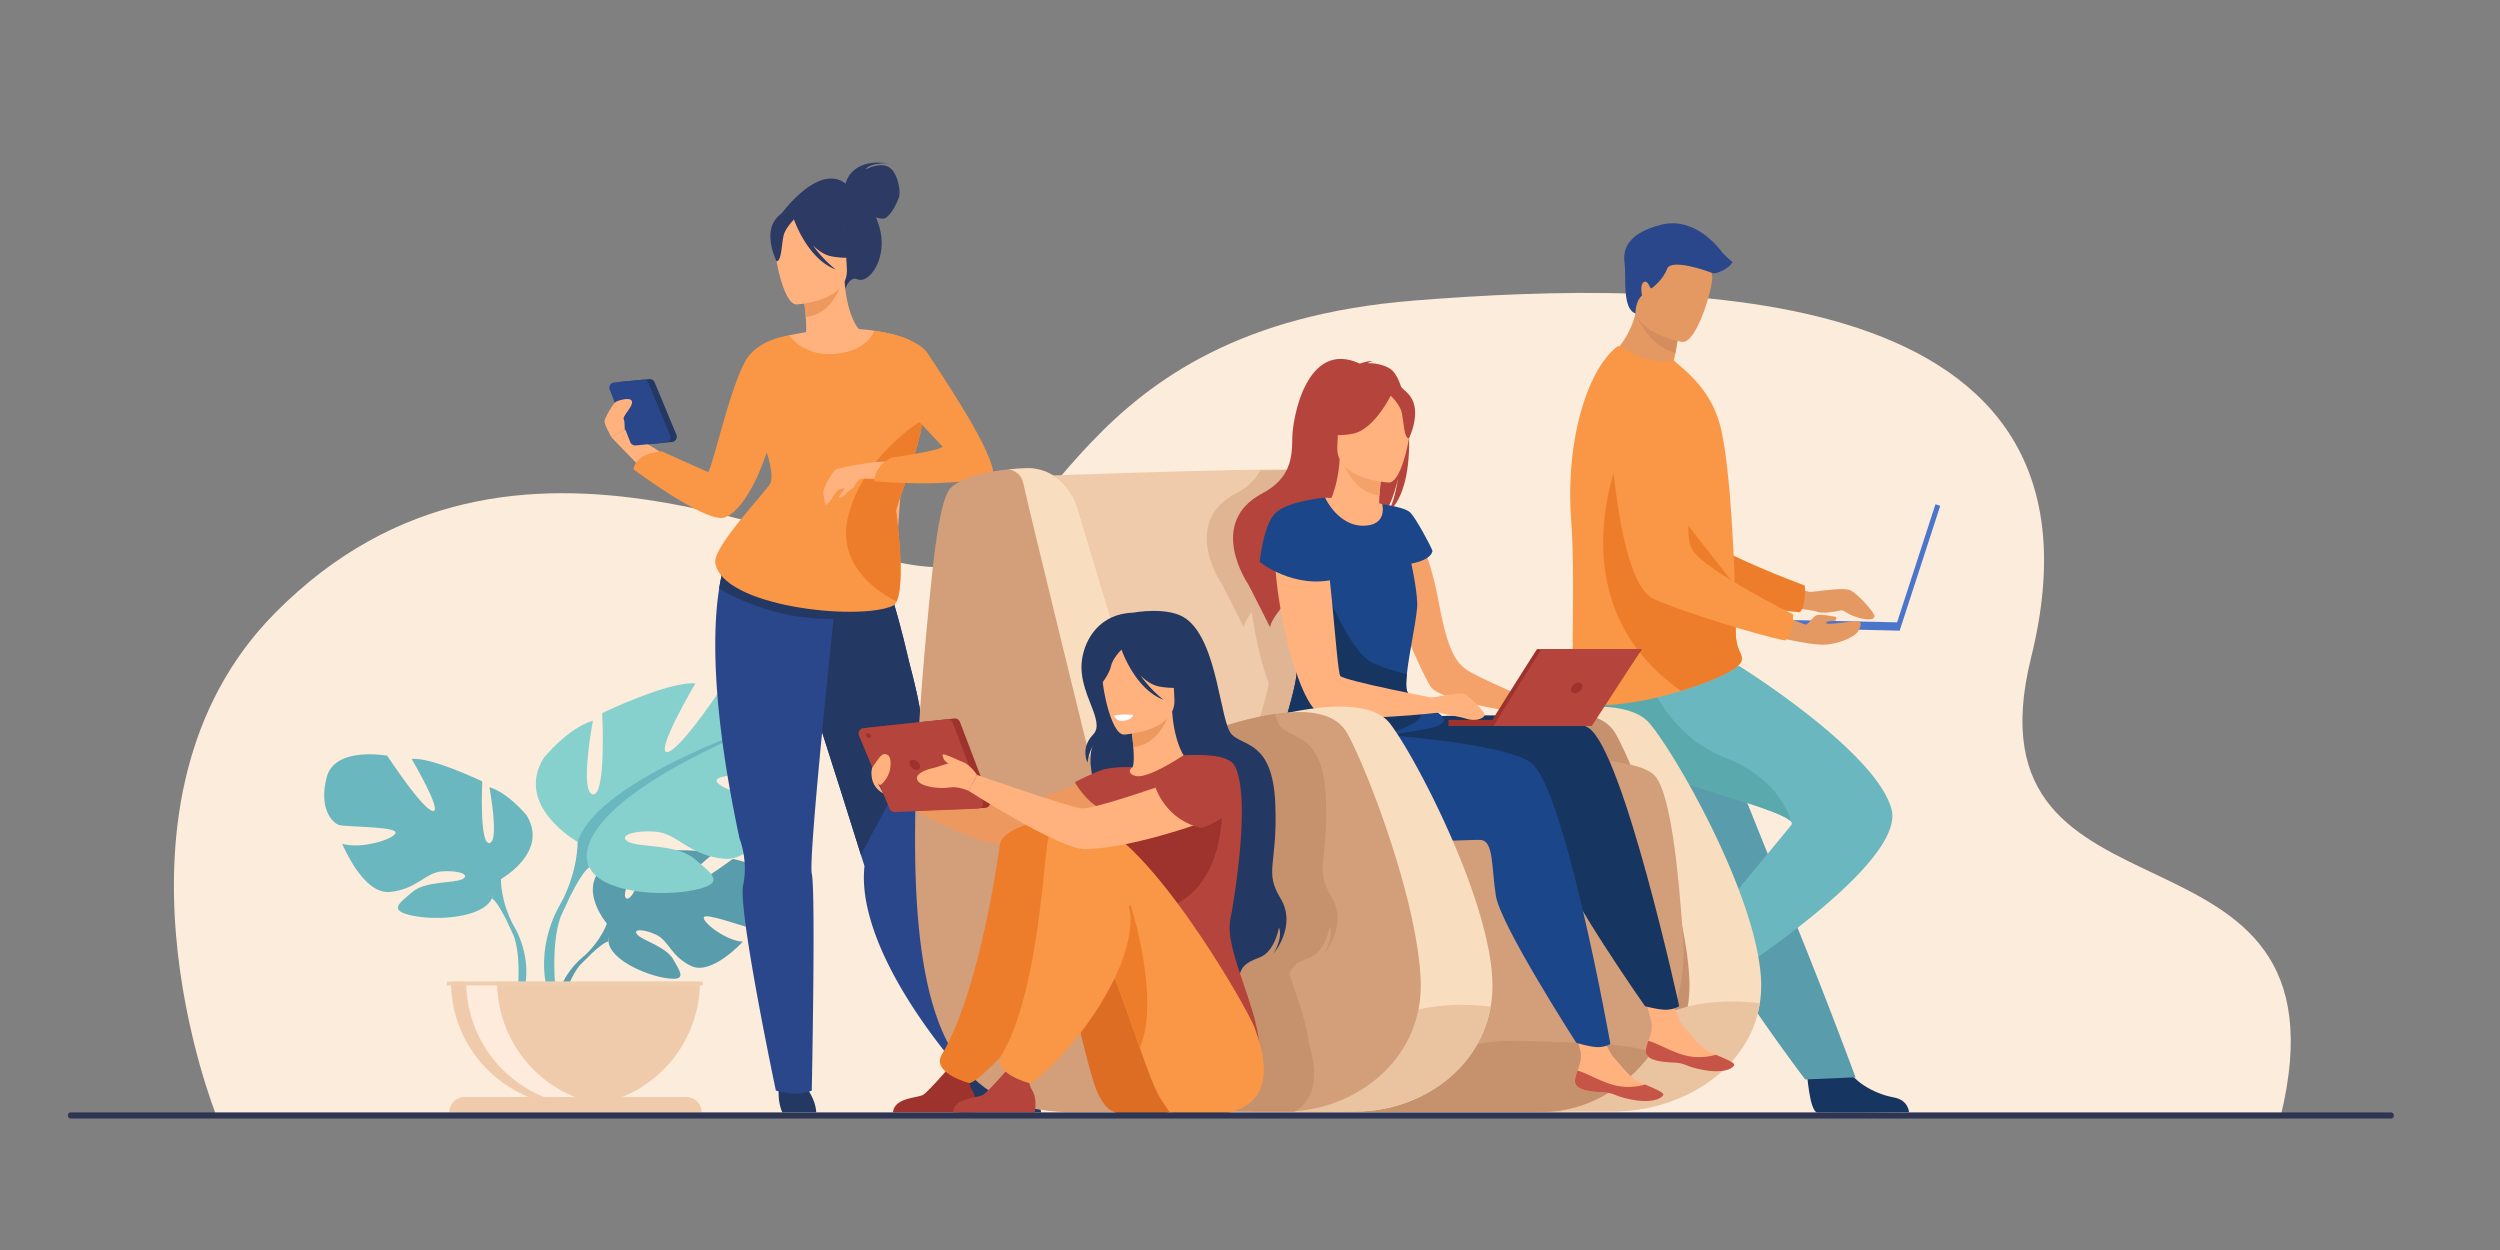 <svg id="_Layer_" data-name="&lt;Layer&gt;" xmlns="http://www.w3.org/2000/svg" viewBox="0 0 3000 1500"><rect x="0" y="0" width="3000" height="1500" fill="#808080" stroke="none"/><defs><style>.cls-1{fill:#fcecdb;}.cls-2{fill:#599dad;}.cls-3{fill:#6bb7bf;}.cls-4{fill:#86d1cd;}.cls-5{fill:#efcbab;}.cls-6{fill:#ffebdc;}.cls-7{fill:#efcdaf;}.cls-8{fill:#163560;}.cls-9{fill:#e49963;}.cls-10{fill:#ed7d2b;}.cls-11{fill:#5aa9ad;}.cls-12{fill:#f99746;}.cls-13{fill:#d68d5d;}.cls-14{fill:#4a75cb;}.cls-15{fill:#2b478b;}.cls-16{fill:#233862;}.cls-17{fill:#ffb27d;}.cls-18{fill:#2c3a64;}.cls-19{fill:#ed985f;}.cls-20{fill:#f9ddbf;}.cls-21{fill:#c6916d;}.cls-22{fill:#eac3a0;}.cls-23{fill:#e0b594;}.cls-24{fill:#d39e7a;}.cls-25{fill:#f4a269;}.cls-26{fill:#c65447;}.cls-27{fill:#1c468a;}.cls-28{fill:#b5453c;}.cls-29{fill:#9e332e;}.cls-30{fill:#dd6d22;}.cls-31{fill:#fff;}.cls-32{fill:#2e3552;}</style></defs><path class="cls-1" d="M259.67,1338.78s-152.84-377.9,70.75-603.55c288.4-291,661.08-47.76,800.92-54.86S1279.05,394,1696.88,360.67c323.06-25.79,853.62-27.82,740.43,428.43-86,346.88,392.75,167.2,299.52,550.41Z"/><path class="cls-2" d="M728.24,1108.25s-36.36-42.43-2.24-69.37c0,0,24.92-15.09,45.25-13.87,0,0-28.8,48.29-19.48,53.09S780,1022,780,1022s56.72-5.5,75,3.27c0,0-48.49,39.68-38.28,42s62.59-36.58,62.59-36.58,52.79,9,50,41.19-21,42.14-29,41.29-54.76-18.71-55.77-12.16,27.13,28,46.84,29c0,0-37.22,41-61.95,29.2s-26.85-30.62-42.27-37.67-28.58-7-22.21.16,34.27,14.16,43.09,29.76,16.72,26.12-8.87,22.27-67.19-22.58-69-44Z"/><path class="cls-2" d="M903.28,1072.77s-143.37-5.53-175,35.48c0,0-7,21-28.55,40.06l-3.36,9.16s24.85-26.2,33.74-27.78C730.07,1129.69,716.17,1078.89,903.28,1072.77Z"/><path class="cls-2" d="M699.69,1148.31s-30.77,22.77-32.91,63.43l5.59.5s9.82-42,27.59-58.49S699.69,1148.31,699.69,1148.31Z"/><path class="cls-3" d="M601.1,1054.89S659,1022.5,632,978.54c0,0-21.59-27-44.73-33.94,0,0,12.34,65.56,0,67.1s-8.49-74-8.49-74-60.93-29.31-84.84-27c0,0,37.8,64,25.46,62.48s-54.76-66.33-54.76-66.33-62.48-11.57-72.5,25.45,6.17,55.53,15.42,57.85,68.64,1.54,67.1,9.25-41.65,20-64,13.11c0,0,24.68,60.93,57.07,57.85s42.42-23.14,62.47-24.68,34.71,3.85,24.69,9.25-44,1.77-60.16,15.54-29.31,22.26.77,28.43,84.07,2.31,94.86-20.83Z"/><path class="cls-3" d="M420.62,943.83s162,52.45,180.48,111.06c0,0-.77,26.23,15.43,56.31v11.57s-17-39.34-26.23-44.74C590.3,1078,626.55,1027.13,420.62,943.83Z"/><path class="cls-3" d="M616.53,1111.2s25,37.93,10.74,84.1l-6.43-1.73s6.24-50.85-6.83-76.43S616.53,1111.2,616.53,1111.2Z"/><path class="cls-4" d="M693.13,1010.22s-76.25-42.7-40.67-100.65c0,0,28.47-35.59,59-44.74,0,0-16.27,86.42,0,88.45s11.18-97.6,11.18-97.6,80.32-38.63,111.84-35.58c0,0-49.82,84.38-33.55,82.35S873.08,815,873.08,815s82.36-15.25,95.57,33.55-8.13,73.21-20.33,76.26-90.49,2-88.45,12.2,54.9,26.43,84.38,17.28c0,0-32.53,80.32-75.23,76.25s-55.92-30.5-82.36-32.53-45.75,5.08-32.53,12.2,58,2.33,79.3,20.48,38.64,29.34-1,37.47-110.82,3-125.06-27.45Z"/><path class="cls-3" d="M931,863.81S717.53,933,693.13,1010.22c0,0,1,34.57-20.33,74.22v15.25s22.36-51.86,34.56-59C707.36,1040.72,659.58,973.62,931,863.81Z"/><path class="cls-3" d="M672.8,1084.44s-32.93,50-14.16,110.86l8.47-2.28s-8.22-67,9-100.75S672.8,1084.44,672.8,1084.44Z"/><path class="cls-5" d="M690.56,1327.28a149.37,149.37,0,0,0,149.37-149.36H541.2A149.36,149.36,0,0,0,690.56,1327.28Z"/><path class="cls-6" d="M727.31,1326.14A149.41,149.41,0,0,1,559.4,1177.92h37.11A149.39,149.39,0,0,0,727.31,1326.14Z"/><path class="cls-5" d="M842,1334.88H539.13a18.43,18.43,0,0,1,18.43-18.42h266A18.43,18.43,0,0,1,842,1334.88Z"/><rect class="cls-7" x="536.28" y="1177.92" width="307.04" height="4.58"/><path class="cls-8" d="M2168.11,1284.32s3.1,49.93,12.76,50.65c1.28.09,49,.09,49,.09l60.9-.35s-.4-14.67-18.2-17.78-47.6-15.61-58.38-39.14C2202.83,1253,2168.11,1284.32,2168.11,1284.32Z"/><path class="cls-9" d="M2135.61,693.87s28.75,16.35,36.8,16.35,39.64-6.11,48.45-1.61,24.74,22.6,27.74,28.52c5.37,10.63-21.66,5.94-34.43-3.12a8,8,0,0,0-6.38-1.32c-6.62,1.44-20.37,3.94-27,1.48-8.93-3.3-55.95-7-55.95-7Z"/><path class="cls-10" d="M1916.87,471.21S1946.68,683,1996,702c24.35,9.36,132,30.58,163.8,32.72,0,0,7.8-6.33,5.9-32.08,0,0-112.75-41.4-128.77-63.91-23.84-33.5,14.8-136.87-15.11-168.34S1941.55,425.41,1916.87,471.21Z"/><path class="cls-2" d="M1926.92,917.49A370.54,370.54,0,0,0,1956,959.14c32,40.44,66.9,73.78,73,105.3a141.06,141.06,0,0,0,5.63,20.17c2.54,7.22,5.67,14.81,9.29,22.66,13.59,29.53,33.92,62.61,54.22,92.69,35.08,52,68.07,95.37,68.07,95.37l60.51-2.58c-2.43-6.07-28.81-77.85-64.12-165.57-14.33-35.62-29.57-73.5-44.28-110q-2.94-7.32-5.86-14.56c-4.49-11.18-8.92-22.18-13.24-32.9l-59.55-148s-132.48-50.18-146.24-17.66C1882.1,830.89,1891.34,857.16,1926.92,917.49Z"/><path class="cls-8" d="M2028,1141.69s-42.08,27-38,35.83c.55,1.17,23.8,42.82,23.8,42.82l30,53s12.62-7.5,6.65-24.56-9.57-49.17,5.71-70C2072.25,1156.76,2028,1141.69,2028,1141.69Z"/><path class="cls-3" d="M2048.6,1189.22s-26.3-23.19-30.93-40.21c0,0,108.37-129.85,131.88-159,1.07-1.34.8-2.8-.62-4.41-17.75-20-214.94-60.69-240.71-100.79a124.29,124.29,0,0,1-16.65-38.39c-5.84-24.47-1.22-41.36-1.22-41.36l196.93-5.7s164,102.09,182.53,171.7S2048.6,1189.22,2048.6,1189.22Z"/><path class="cls-11" d="M2148.93,985.65c-17.75-20-214.94-60.69-240.71-100.79a124.29,124.29,0,0,1-16.65-38.39V821.55l83.7-13.17s23.73,73,94,100.43C2135.14,934.46,2147.61,980,2148.93,985.65Z"/><path class="cls-9" d="M2033.39,457.86c-39.84,10.3-105.88-26.61-105.88-26.61s25.64-17.24,35.15-55.1q.72-2.85,1.3-5.87l20.46-4.33,30.43,27.26s-.7,11.32-4.5,30.77q-1,5.1-2.29,10.92A93.92,93.92,0,0,1,2033.39,457.86Z"/><path class="cls-12" d="M1885.33,623c5.7,76.74-1.8,193.47,4.67,213.69,5.59,17.44,69.24,7.07,94.65,1.25,9.4-2.16,20.8-5.24,32.56-8.88,32.82-10.16,68.58-24.67,72.41-35.44a9,9,0,0,0,.36-1.24,9.94,9.94,0,0,0-.07-4.51c-1.28-5.49-6.21-11.44-6.79-25-.65-15.18-.55-33.05-1.12-52.27,0-2.17-.06-4.53-.3-6.68v-.79l0-1.23c-.55-21.44-1.67-44-3-66.32-.82-14-1.78-27.94-2.88-41.26-2.86-34.38-6.72-64.95-11.82-84.28-8.35-31.51-26.74-52.06-43.48-67.12L2008.4,432.5c-13.52,2.95-29.49,1-43.94-5.85-15.65-7.43-21-12.75-23.77-10.74C1904.57,443.78,1878.59,529.17,1885.33,623Z"/><path class="cls-10" d="M2017.21,829.06c32.82-10.16,68.58-24.67,72.41-35.44a9,9,0,0,0,.36-1.24c0-1.5,0-3-.07-4.51-1.28-5.49-6.21-11.44-6.79-25-.65-15.18-.55-33.05-1.12-52.27,0-2.17-.06-4.53-.3-6.68v-.79l0-1.23L1949,532.85S1859.82,718.55,2017.21,829.06Z"/><path class="cls-13" d="M2014.85,393.21s-.7,11.32-4.5,30.77c-29.72-9.6-43.19-36.44-47.69-47.83q.72-2.85,1.3-5.87l20.46-4.33Z"/><path class="cls-9" d="M2018.85,410.36S1954,399.55,1961.4,359.3s3.95-68.76,45.63-63.55,46.9,22,47.71,36.06S2035.89,412.14,2018.85,410.36Z"/><rect class="cls-14" x="2298.08" y="602.21" width="6.01" height="157.34" transform="translate(4279.16 2039.48) rotate(-162)"/><rect class="cls-14" x="2114.65" y="744.98" width="165.1" height="9.88" transform="translate(4377.9 1546.58) rotate(-178.78)"/><path class="cls-9" d="M2117.87,761s53,14,72.93,12.51,36.43-10.92,38.93-15.86,7.76-13.7-5.78-12.08-32,4.49-32.6,1.89,11-2.35,11-2.35,3.51-5.11-.91-5.29-17.31-3.69-22.1-1.29-9.21,11.23-12.7,10.86S2122.29,731,2122.29,731Z"/><path class="cls-12" d="M1930,479.9s6.26,213.82,53.22,238.12c23.17,12,127.8,45,159.2,50.58,0,0,8.45-5.43,9.4-31.23,0,0-107.5-53.58-120.94-77.72-20-35.93,29.8-134.4,3.54-169S1959.6,437.11,1930,479.9Z"/><path class="cls-15" d="M1962.66,376.15s-.75-13.81,7.77-21.72c0,0-3-13.84,2.51-16.13s6.62,9.36,9.13,7.54,13.7-10.5,18.49-23.28,48.66,2.69,53.77,5,21.55-6.15,24.74-13c0,0-9.13-7.31-13.24-12.78s-32.86-42.45-73-32-45.65,29.67-43.36,46.11S1946.2,370.64,1962.66,376.15Z"/><path class="cls-16" d="M744.52,458.24l34.57-3.3a6.34,6.34,0,0,1,6.47,3.88l26.1,62.83a6.34,6.34,0,0,1-5.26,8.75l-36,3.44a6.34,6.34,0,0,1-6.51-4l-24.71-63A6.35,6.35,0,0,1,744.52,458.24Z"/><path class="cls-15" d="M1182.91,1288.41l-18.35,9.74s-99.19-105.18-123-206.12c-4.26-18-6-35.79-4.16-52.66,0,0-1.44-4.57-4-12.65-.11-.35-.23-.72-.34-1.08-1.1-3.55-2.43-7.72-3.9-12.44-4.79-15.25-11.37-36.13-18.86-59.89C993,898.63,953.54,775.3,936.67,724L1058,680.12s13.77,31.42,33.57,116.8c3,11.15,6.1,23.47,9,36.89,3.24,15.21,6.26,31.84,8.77,49.81a765.84,765.84,0,0,1,7.27,102.23q.1,22.92-1.21,47.47c-.67,12,1.11,28,4.46,46.12C1135,1162.51,1182.91,1288.41,1182.91,1288.41Z"/><path class="cls-16" d="M1249.31,1334.88h-98s-3.67-15.63,2.77-26.28c5.7-9.41,3.51-14.78-.71-22.57a38,38,0,0,0,16.52,3.11c4.88-.28,10.05-2.49,14.58-5.13,4.22,4.82,22.29,25.3,27.94,29.35C1218.77,1318,1247.34,1316.33,1249.31,1334.88Z"/><path class="cls-16" d="M1109.24,883.62l-76.18,142c-1.1-3.55-2.43-7.72-3.9-12.44-4.79-15.25-11.37-36.13-18.86-59.89C993,898.63,953.54,775.3,936.67,724L1058,680.12s13.77,31.42,33.57,116.8c3,11.15,6.1,23.47,9,36.89C1103.71,849,1106.73,865.65,1109.24,883.62Z"/><path class="cls-17" d="M779,570.42c-.61.52-29.67-29.19-45.19-45.65l15.54-9.46,84.88,53.28Z"/><path class="cls-16" d="M934.69,1304.19s-2.28,16.65,4.11,30.69h40.63s.3-12.12-10-27.34S934.69,1304.19,934.69,1304.19Z"/><path class="cls-18" d="M1014.75,220.38c.55-2.6,7.47-30.41,50.63-24.42,0,0-21.53-1.16-26.79,7.48,0,0,16.36-9,27.41-3.23s14.36,27.41,13.26,34.16-11.39,27.35-19.13,27.91a22.92,22.92,0,0,1-9-1.56,102.64,102.64,0,0,1,4,11.29c11,38.12-12.63,69.39-26.46,63.07-8.87-4.05-14.26,11.35-14.26,11.35l-77.58-88.81S981.92,194.76,1014.75,220.38Z"/><path class="cls-17" d="M935.36,458.55c10.12,7,22.81,12.81,38.74,16.49,59.71,13.79,82.59-36.67,91.19-71.32a51.38,51.38,0,0,0-20.23-6.21c-4.32-.51-8.86-.85-12.62-1-6.7-5.13-16.69-26.15-18.9-58.78l-2.81.75-47.06,12.88s2.15,15,3.21,29.1c.82,11.06,1,21.64-1.15,24.22-3.67.8-5.88,1.32-5.88,1.32a.06.06,0,0,1,0,0A302.84,302.84,0,0,0,935.36,458.55Z"/><path class="cls-19" d="M963.67,351.33s2.16,14.95,3.21,29.1c26.66-2.67,39-28.06,43.85-42Z"/><path class="cls-17" d="M955.71,365.37s63.28-3.49,60.5-42.87,3.51-66.34-37-65.78-47.3,16.15-49.57,29.51S939.17,365.26,955.71,365.37Z"/><path class="cls-18" d="M929.94,264.21c8.92-12.55,16.49-10.48,20.88-7.21,33.19-21.47,57.46,5,57.46,5,6.26,27.95,27.79,42.67,27.79,42.67s-11,7.94-38.06,3c-8.26-1.51-15.92-6.75-22.58-13.3a147.88,147.88,0,0,0,27.6,29.17c-32.77-12.39-48.68-55.6-50.28-60.17-3.61,3.74-10.68,11.81-12.47,19.36-2.43,10.25-2.37,31-8.43,30.72C931.85,313.48,916.56,283,929.94,264.21Z"/><path class="cls-17" d="M945.46,402.79s103.1-25,147.92,11.95L1071,727.16l-201.62-48.7s5.67-19.77,44.33-72.34S935.54,476.43,945.46,402.79Z"/><path class="cls-15" d="M1005.56,692.39s-.12,1.06-.33,3.07c-.09.87-.21,1.92-.33,3.14-.87,8.1-2.51,23.64-4.63,43.84-5.53,53-14.22,138.09-20.13,205.27-4.63,52.52-7.57,94.09-6,100.76,4.77,20.08,0,260.19,0,260.19-17.14,8.21-43.12,0-43.12,0s-45.65-216.37-39.26-246.44-4.27-55.75-4.27-55.75C852.07,841.42,856,750,863,706.15a185.5,185.5,0,0,1,6.06-26.74,56.92,56.92,0,0,1,2.43-6.57C949.66,651.81,1005.56,692.39,1005.56,692.39Z"/><path class="cls-16" d="M1071,727.16a198.63,198.63,0,0,1-70.71,15.28,236.78,236.78,0,0,1-58.19-5.52C903.41,728.51,874,713,863,706.15a185.5,185.5,0,0,1,6.06-26.74c23.8-16.94,82.65-.73,130.73,17.25l5.12,1.94C1041.72,712.68,1071,727.16,1071,727.16Z"/><path class="cls-12" d="M1107.28,503.85c-5,37.58-24.88,83.58-32,108.34,0,0,11.88,85.95.53,109.55-1.28,2.69-2.88,4.57-4.84,5.42-42,18.31-205.76.53-212.67-52.28-2.52-19.19,62.36-86.7,66.14-94.88,1.57-3.39,3.24-14.37-4.36-37.13-10.79,33.24-30.7,71.62-50.73,78.16-22,7.2-109-57.65-109-57.65s-.5-7.88,10.5-15.33c7.07-4.79,23.32-6.41,23.32-6.41l55.66,24.91c7-11.95,24.38-94.63,43.81-131.95,14.61-28.05,53.61-32.12,53.61-32.12s16.23,25.75,55.49,22.1,46.43-27.68,46.43-27.68,34.82,4.62,45.54,13.28C1096.54,411.68,1113.81,454.6,1107.28,503.85Z"/><path class="cls-10" d="M1075.29,612.19s11.88,85.95.53,109.55c-30.63-15.38-70.55-48.56-58.4-100.42,17.65-75.33,89.86-117.47,89.86-117.47C1102.31,541.43,1082.4,587.43,1075.29,612.19Z"/><path class="cls-17" d="M1049.14,554.41s-43.6,6.32-47.08,9.57-15.51,22.17-14,28.75,1.33,13.36,4,12.89,11.38-17.19,14.67-18,6-3,6.4-1.56-6.69,8.5-6.34,10.5,5.93-.34,8.44-4.22,8.77-5.8,9.71-8.22,5.26-10.42,11.13-10S1049.14,554.41,1049.14,554.41Z"/><polygon class="cls-17" points="1091.57 552.69 1049.14 554.41 1034.63 574.2 1092.33 576.13 1091.57 552.69"/><path class="cls-12" d="M1049.14,396.9s50.57,6,64.49,27.68c17.6,27.41,79.79,118.33,78.45,145.85,0,0-38.74,15.43-142.9,7.16,0,0-1.89-15.76,20-28.4,0,0,55.92-7.65,62.08-13.08L1089.76,492Z"/><path class="cls-15" d="M737,458.92l34.57-3.3A6.37,6.37,0,0,1,778,459.5l26.1,62.84a6.35,6.35,0,0,1-5.26,8.75l-36,3.43a6.36,6.36,0,0,1-6.52-4l-24.7-63A6.35,6.35,0,0,1,737,458.92Z"/><path class="cls-17" d="M733.85,524.77s-9.13-15.75-8.45-19.63,10.13-21.87,15-23.66c8.67-3.19,20.84-5.17,17.5,4-2.21,6-11,14.76-9.44,17.5s.94,12.37.94,12.37Z"/><path class="cls-20" d="M2111.78,1203.88c-12.38,79.39-93.4,129.95-176.49,129.95H1770.7l12.87-462.74s157-50.4,196.48-2.45c34.55,42,128.26,208.28,133.19,306.69A138.94,138.94,0,0,1,2111.78,1203.88Z"/><path class="cls-21" d="M1674.88,920.09s222-113.32,264.08-39.29c22.33,39.3,83.78,196.12,88.31,294.53,4.41,95.62-78.43,158.49-163.65,158.49H1712.27Z"/><path class="cls-5" d="M1716.63,983c-1.87,9.63-19.85,18.57-46.53,26.47q-7,2.1-14.87,4.09c-90.79,23.19-251.6,36.14-266.93,29.3-21.18-9.45-151.18-471.34-151.18-471.34s124.09-4.67,222.64-6.94c33.72-.77,64.44-1.26,86.19-1.19a53.47,53.47,0,0,1,7.47.51,35.55,35.55,0,0,1,21.93,11.22c15.87,17.06,19.8,50.74,34.49,88,14.53,36.81,32.36,82.75,49.26,128.34,4.36,11.75,8.66,23.47,12.82,35q1.77,4.89,3.5,9.72C1700.41,906,1719.65,967.35,1716.63,983Z"/><path class="cls-22" d="M2111.78,1203.88c-12.38,79.39-93.4,129.95-176.49,129.95h-80.74C1908.39,1297.34,1957.07,1184.88,2111.78,1203.88Z"/><path class="cls-23" d="M1675.42,836.12c-4.13-.68-9.45-1.55-15.49-2.58a14.12,14.12,0,0,1-2.84-3.87c-2.43-5.34-.77-20.69,2-38.29-16.9-45.59-34.73-91.53-49.26-128.34-14.69-37.23-18.62-70.91-34.49-88a35.55,35.55,0,0,0-21.93-11.22c-13.1.19-26.93.42-41.2.68-5.07,10.05-13.8,19.54-28.89,27.48-67.33,35.44-17.39,108.47-17.39,108.47.49.33,26.73,52.48,26.73,52.48-.09-3.64,3.44-10.16,9.49-18.46,4.46,31.18,11.73,63,20.41,85.8-4.75,24.07-17,59.93-23.5,87.36-5.23,21.87-6.84,38.36,1.79,39.17a20.2,20.2,0,0,0,3.21,0,44.52,44.52,0,0,0,5.26,24c16.87,32.62,98,38.49,160.77,38.61,26.68-7.9,44.66-16.84,46.53-26.47C1719.65,967.35,1700.41,906,1675.42,836.12Z"/><path class="cls-24" d="M1982.18,1262.73c-31.77,44.14-80.5,72.43-134.78,71.55l-233.37.12-111.81.06L1628,920.16s318.39-31.68,357.65,10.56c18.23,19.61,28.47,108.42,34.2,197.94C2023.1,1179.14,2008.41,1226.33,1982.18,1262.73Z"/><path class="cls-21" d="M1982.18,1262.73c-31.77,44.14-80.5,72.43-134.78,71.55l-233.37.12c27.46-23.05,113.83-88.46,206.3-85.37C1890.42,1251.38,1946.09,1250.38,1982.18,1262.73Z"/><path class="cls-25" d="M1695.29,630.18s19.39,28.69,30.45,89c9.68,52.83,18.18,72.33,32.16,83.16s91.92,42.82,91.92,42.82L1844,858.82s-114.22-15.55-127-34.64-61.74-131.88-58-157.86S1695.29,630.18,1695.29,630.18Z"/><path class="cls-17" d="M1975,1260.29c-1,11.14,14.48,13.85,32.45,14.74s12.53,4.58,37.15,9,34.48-2.27,36.26-5.6c1.59-3-9.86-7.57-22.06-12.78-1.53-.65-3.07-1.32-4.6-2-13.73-6-21.43-18.34-32.14-29.76-10.13-10.81-19.76-45.42-19.76-45.42l-33.45-7.15s9.39,31.16,12.65,44.46c1.92,7.82-.91,16.57-3.42,23.23A43.94,43.94,0,0,0,1975,1260.29Z"/><path class="cls-26" d="M2007.44,1275c18,.9,12.53,4.58,37.15,9s34.48-2.27,36.26-5.6c1.59-3-9.86-7.57-22.06-12.78l-.19.21a70.13,70.13,0,0,1-37.28.44c-16.29-4.42-32-14.15-43.25-17.29a43.94,43.94,0,0,0-3.08,11.25C1974,1271.43,1989.47,1274.14,2007.44,1275Z"/><path class="cls-8" d="M1641.89,863.62s222.28-16.73,264.13,9.68,109,334,109,334-4.14,3.32-13.4,4.32c-8.6.93-27.55-4.13-27.55-4.13s-96.45-137.64-103.25-172.32-5.13-65.62-20.6-66.44-208.32,23.44-237.5-27.95-5-102.26-5-102.26Z"/><path class="cls-17" d="M1889.94,1296c-1,11.14,14.48,13.85,32.44,14.75s12.53,4.57,37.15,9,34.48-2.28,36.26-5.61c1.59-3-9.86-7.56-22-12.78-1.54-.65-3.07-1.32-4.61-2-13.73-6-21.43-18.35-32.13-29.76-10.14-10.81-19.76-45.43-19.76-45.43l-33.45-7.14s9.39,31.15,12.65,44.45c1.92,7.82-.91,16.57-3.43,23.23A43.63,43.63,0,0,0,1889.94,1296Z"/><path class="cls-26" d="M1922.38,1310.74c18,.89,12.53,4.57,37.15,9s34.48-2.28,36.26-5.61c1.59-3-9.86-7.56-22-12.78l-.19.21a70,70,0,0,1-37.29.44c-16.28-4.42-32-14.15-43.25-17.29a43.63,43.63,0,0,0-3.07,11.25C1888.91,1307.13,1904.42,1309.84,1922.38,1310.74Z"/><path class="cls-27" d="M1598.35,877.39s197.46,9.35,238.25,37.37,95.88,338,95.88,338-4.27,3.15-13.55,3.79c-8.64.6-27.38-5.2-27.38-5.2s-91-141.29-96.46-176.2-2.58-65.77-18-67.2S1568,1023.3,1540.86,970.81,1598.35,877.39,1598.35,877.39Z"/><path class="cls-28" d="M1668.71,442.87c-8.76-5.79-19.64-7.08-27.3-7.14,2.1-1.9,6-2.38,6-2.38-4.69-1-15.57,3-15.57,3-64.16-29.76-81,66.51-81.09,89.13S1549.08,574,1514.86,592c-67.33,35.44-17.38,108.47-17.38,108.47.49.34,26.73,52.48,26.73,52.48-.45-18.31,89.94-108.77,135.68-134.62,11.71-15,17.35-42.48,17.78-44.64-3.3,21.87-7.89,34-11.72,40.68C1705.33,582.7,1691.94,458.19,1668.71,442.87Z"/><path class="cls-17" d="M1590.05,597.13s17.44.76,35.82,2.5c12.5,1.19,25.83,2.57,32.87,5.51,17.4,7.27,15.58,38.09-20.94,32.38S1587.49,606.27,1590.05,597.13Z"/><path class="cls-17" d="M1657.2,619.6c.21.11,5.21,26.51-18.7,25.45-15.7-.69-49.55-19.68-46.56-33.12,1.42-6.39,13.28-23,15.67-60.8l2.85.76,48,12.89s-2.13,15.25-3.13,29.68C1654.54,606.58,1654.51,618.12,1657.2,619.6Z"/><path class="cls-25" d="M1658.51,564.78s-2.13,15.25-3.13,29.68c-27.19-2.58-39.93-28.4-44.92-42.57Z"/><path class="cls-28" d="M1605.79,546.26s-12.78-23.51-14.92-43c-1.52-13.94,8.89-64.52,59.7-53.75a70,70,0,0,1,28.18,12.86c10.63,8.26,25.62,25.58,4.68,68.92L1677.76,546Z"/><path class="cls-17" d="M1666.69,579.05s-64.53-3.23-61.89-43.39-3.93-67.61,37.39-67.25,48.3,16.22,50.68,29.84S1683.55,578.86,1666.69,579.05Z"/><path class="cls-28" d="M1671.61,469.39s-20.79,45.93-48.34,51.09-38.81-2.88-38.81-2.88,21.87-15.12,28.1-43.64C1612.56,474,1659.79,446.08,1671.61,469.39Z"/><path class="cls-28" d="M1667,472.92s12.48,11.4,15,21.84,2.58,31.58,8.76,31.27c0,0,15.43-31.13,1.69-50.24C1677.88,455.53,1667,472.92,1667,472.92Z"/><path class="cls-27" d="M1731.26,867c-5.22,6.25-21.53,8.16-39,11-13.72,2.26-28.12,5.1-38.36,11.12-23.27,13.66-99.27,59.82-121.54,57.72-8.64-.82-7-17.3-1.79-39.18,8.23-34.54,25.47-82.52,25.47-103.38,0-11.38,3.79-38.32,8.84-69.13q.61-3.72,1.25-7.51c10-59.89,23.87-130.5,23.87-130.5s15.46,33.72,45.57,33.72,23.12-25.72,23.12-25.72,27.48,3.23,34,10.23,23,37.22,26.23,45.46c0,0,.66,10.49-25.31,15.48,0,0,6.33,28.48,7.08,47.46.55,14-9.57,57.91-12.48,85.2-1,9.67-1.17,17.26.4,20.7,2,4.41,8.51,8.8,15.9,13.11C1719.21,851.32,1737.46,859.55,1731.26,867Z"/><path class="cls-8" d="M1704.53,842.78c16.67,28.42-45.21,37-55.45,43-23.26,13.66-94.4,63.18-116.67,61.08-8.64-.82-7-17.3-1.79-39.18,8.23-34.54,25.47-82.52,25.47-103.38,0-11.38,3.79-38.32,8.84-69.13l26.82-25.74s28.73,74.26,56.12,86.43A229.86,229.86,0,0,0,1688.23,809c-1,9.67-1.17,17.26.4,20.7C1690.64,834.08,1697.14,838.47,1704.53,842.78Z"/><path class="cls-17" d="M1581.81,619.36s-22.93-13.92-45.09,12.49,15.75,215.2,48.6,224.9c36.48,10.78,141.87-1.72,141.87-1.72l-2-16.47S1613,817.05,1608.3,811.05,1593.46,622.41,1581.81,619.36Z"/><path class="cls-27" d="M1590.05,597.13s-47.08,4.25-60.75,19.73-17.68,57.45-17.68,57.45,41.47,33.47,91.42,20.48Z"/><rect class="cls-29" x="1738.19" y="863.85" width="62.19" height="7.35"/><path class="cls-29" d="M1787.17,870.19c.61-2.43,57.17-91.24,57.17-91.24h125.85l-63.13,88.86Z"/><path class="cls-28" d="M1792.47,871.2c.61-2.43,57.35-92.25,57.35-92.25h120.37l-60.06,92.25Z"/><path class="cls-29" d="M1898.58,825.37c-1.24,3.6-5.16,6.52-8.76,6.52s-5.51-2.92-4.27-6.52,5.16-6.51,8.76-6.51S1899.82,821.77,1898.58,825.37Z"/><path class="cls-17" d="M1716,837.58s36.53-7.07,40.66-5.3,27.1,22.39,24.74,26.51-11.78,7.07-22.39,3.54-33.58-5.31-37.7-10.61S1716,837.58,1716,837.58Z"/><path class="cls-20" d="M1788.79,1208c-13.34,77-86.58,125.8-161.65,125.8H1475.79l11.84-462.74s144.41-50.4,180.68-2.45c31.77,42,118,208.28,122.48,306.69A149.09,149.09,0,0,1,1788.79,1208Z"/><path class="cls-22" d="M1788.79,1208c-13.34,77-86.58,125.8-161.65,125.8H1506C1562.72,1295.4,1639.05,1189.23,1788.79,1208Z"/><path class="cls-24" d="M1554.16,1333.49l-3.39.22c-2.4.12-4.8.21-7.21.24l-2.4,0H1389.81v-.07l-8.74.11c-15.59.19-31.86.37-47,.5l-7.48.07h-2.72c-14.92.1-28.11.15-37.52.08a250.06,250.06,0,0,1-37.43-2.88,167.15,167.15,0,0,1-41.71-11.93,136.44,136.44,0,0,1-13.27-6.74,130.12,130.12,0,0,1-16.41-11.19c-13.43-10.73-25-24.3-34.92-41a223.73,223.73,0,0,1-18.14-39.54c-6.58-18.52-11.86-39.6-15.92-63.44-5.82-34-9.14-73.65-10.15-119.46q-.6-27.68-.09-58.39.81-49.11,4.38-106.35c3.33-53.65,8.41-112.84,15.13-178,6.13-59.5,13.19-101.09,23.47-110.57,15.17-14,46.79-19.6,68.79-21.85h0c13.66-1.4,23.58-1.51,23.58-1.51,26.88,0,50.77,19.3,59.4,48,17.56,58.39,48.92,162.79,81.56,272,.16.54.33,1.09.49,1.64l5.63,18.86.87,2.88,5.72-2.55a.61.61,0,0,1,.2-.09c7.82-3.47,16.68-7.27,26.24-11.14h0q7.44-3,15.39-6.07c14.93-5.73,31.06-11.39,47.4-16.26,7.25-2.17,14.55-4.19,21.81-6,9.32-2.31,18.57-4.26,27.58-5.72l.78-.12c1.07-.18,2.13-.33,3.19-.49,38.86-5.7,72.59-1.74,86.54,22.87,22.33,39.42,83.77,196.69,88.3,295.39C1709,1266,1634.59,1327.45,1554.16,1333.49Z"/><path class="cls-20" d="M1311.37,923.66s-77.68-316.49-83.29-343.09c-2.5-11.85-10.2-16.14-17.95-17.24,13.65-1.39,23.58-1.5,23.58-1.5,26.88,0,50.77,19.24,59.4,47.83,18.81,62.37,53.45,177.37,88.55,294.51C1379.88,904.12,1311.37,923.66,1311.37,923.66Z"/><path class="cls-21" d="M1597.6,1075.85c-20.79-34.36-3.33-40.81-6.52-117.79s-39-70.61-53.9-85.5c-2.72-2.73-5-8.32-7.21-15.81-1.06.16-2.12.31-3.19.49l-.78.12c-9,1.46-18.26,3.41-27.58,5.72-7.26,1.79-14.56,3.81-21.81,6-16.34,4.87-32.47,10.53-47.4,16.26q-7.95,3-15.39,6.07C1401,972.14,1381.06,1334,1381.06,1334l.48.5c16.25-.14,33.82-.34,50.52-.54l7.1-.09v.07h114.22l.46-.27.31-.19c30.68-19,23.83-57.2,16.61-81.13-2.91-25.58-14.22-55.56-23.46-83.42,2.87-8.48,6.9-13.33,24.18-19.71,19.2-7.07,24.24-37.29,24.24-37.29,5.13,13.51-6.6,32.16-6.91,32.65C1589.48,1143.81,1618.16,1109.81,1597.6,1075.85Z"/><g id="girl_2" data-name="girl 2"><path class="cls-19" d="M1342.44,919.86s-115.23,50.2-136.14,49.28-149.8-39.25-149.8-39.25l3.28,22.17s99.46,57.2,134.23,60.45c34.24,3.19,151.3-30.73,162.6-37.89S1375.28,927.1,1342.44,919.86Z"/><path class="cls-16" d="M1359.75,735.18s42.51-8.08,63.68,7.38c38.35,28,40.41,124.56,54.78,138.94s49,8.25,52.11,82.67-13.8,80.64,6.3,113.87-8.5,66.47-8.5,66.47,11.71-18.34,6.69-31.58c0,0-4.87,29.22-23.43,36.06s-21.31,11.87-24.27,21.91c0,0-158.33-81.13-158.5-138.67s-31.16-114.55-15.95-139.48c0,0-6.77,10.66-7.6,22.53,0,0-9.13-17.49,6.69-33.78s-18.56-50-13.47-89C1301.78,765.7,1320.58,736.34,1359.75,735.18Z"/><path class="cls-17" d="M1328.43,974.68c10.12,7,22.81,12.81,38.74,16.49,59.71,13.79,82.6-36.67,91.19-71.31a51.34,51.34,0,0,0-20.23-6.22c-4.31-.51-8.85-.85-12.61-1-6.71-5.14-16.7-26.16-18.91-58.79l-2.81.75-47.06,12.88s2.16,15,3.22,29.1c.81,11.07.94,21.64-1.15,24.23-3.68.79-5.88,1.31-5.88,1.31a.1.1,0,0,1,0,0A301.71,301.71,0,0,0,1328.43,974.68Z"/><path class="cls-19" d="M1356.74,867.46s2.17,14.95,3.21,29.1c26.66-2.67,39-28,43.85-42Z"/><path class="cls-17" d="M1348.78,881.5s63.28-3.49,60.5-42.86,3.52-66.35-37-65.78S1325,789,1322.7,802.37,1332.25,881.4,1348.78,881.5Z"/><path class="cls-16" d="M1323,780.34c8.92-12.54,16.49-10.47,20.89-7.21,33.18-21.47,57.46,5,57.46,5,6.25,28,27.79,42.67,27.79,42.67s-11,7.94-38.06,3c-8.27-1.5-15.92-6.75-22.58-13.3a148.11,148.11,0,0,0,27.6,29.18c-32.78-12.39-48.68-55.6-50.29-60.18-3.61,3.74-10.67,11.82-12.46,19.36-2.43,10.25-12.92,26.28-19,26C1314.37,824.9,1309.63,799.15,1323,780.34Z"/><path class="cls-28" d="M1476.39,1103.35c5.71-29.22,24.34-145.94,5.71-183.5-6.69-13.49-32.95-14.71-61.76-13.52-9,5.79-43.13,27.66-57.16,24.93l-.78-.19c-6.61-1.65-9.11-6.29-3.59-10.29a125.55,125.55,0,0,0-32,2c-10,1.88-37,15.85-37,15.85s13.6,24.56,33.64,33c-3.41,30.49,1.66,43.94,33.3,114.37,26.73,59.53-3.61,113.13-3.61,113.13s157.35,126.52,158.23,62.1C1512,1212.73,1469.08,1140.69,1476.39,1103.35Z"/><path class="cls-30" d="M1345.34,1336.7a29.29,29.29,0,0,1-21-12.81q-1.14-1.71-2.43-3.67c-17.91-27.11-24.88-110.15-65.17-198.61-9.81-21.54-45-25.41-54.64-49.76,0,0-23.64-78.91,45.25-81.24s184.5,219.57,186.32,242.84C1435.39,1256,1479.17,1351.8,1345.34,1336.7Z"/><path class="cls-29" d="M1071.53,1334.88h98s3.67-15.63-2.77-26.28c-5.7-9.41-3.52-14.78.7-22.57a37.92,37.92,0,0,1-16.51,3.11c-4.88-.28-10-2.49-14.58-5.13-4.22,4.82-22.29,25.3-27.94,29.35C1102.07,1318,1073.5,1316.33,1071.53,1334.88Z"/><path class="cls-29" d="M1466.05,950.45s12.76,116.11-70,140.44-106.26-106.83-39.44-116.27S1466.05,950.45,1466.05,950.45Z"/><path class="cls-10" d="M1199.81,1013.42c-5.91,44.26-29,184-69.64,252.14-13.11,22,33,34.29,33.29,34.23,6.19-1.62,16.5-11.49,21.25-15.78,33-29.75,100-114,100-181.58,0-32.94.58-95.85-23.37-111.84C1246.64,980.75,1202.15,995.84,1199.81,1013.42Z"/><path class="cls-12" d="M1403.81,1334.88s-3.64-5.05-10-14.66c-7.54-11.42-15.89-33.89-26-62.71-10.64-30.24-23.25-67.45-39-106.17-4.87-11.95-10-24-15.53-36.13-9.81-21.53-36.81-18.56-46.41-42.9,0,0-37.48-84.4,31.41-86.73s199.8,225.78,207.32,247.87C1513.83,1257.63,1554,1358.06,1403.81,1334.88Z"/><path class="cls-28" d="M1143.51,1334.88h98s3.66-15.63-2.77-26.28c-5.7-9.41-3.52-14.78.7-22.57a38,38,0,0,1-16.51,3.11c-4.89-.28-10-2.49-14.58-5.13-4.22,4.82-22.29,25.3-27.94,29.35C1174.05,1318,1145.48,1316.33,1143.51,1334.88Z"/><path class="cls-10" d="M1367.83,1257.51c-10.64-30.24-23.25-67.45-39-106.17,4.12-29.33,13-55,27.94-65.34C1356.75,1086,1393,1198.25,1367.83,1257.51Z"/><path class="cls-12" d="M1257,1010.28c-5.9,44.27-14.22,187.11-54.89,255.28-13.11,22,33,34.29,33.29,34.23,6.19-1.62,16.5-11.49,21.25-15.78,33-29.75,100-114,100-181.58,0-32.94-38.66-93.21-62.61-109.2C1279.38,983.39,1259.39,992.7,1257,1010.28Z"/><path class="cls-29" d="M1044.79,872.85l100.42-10.67a6.49,6.49,0,0,1,6.74,4.14l35.93,94.41a6.49,6.49,0,0,1-5.8,8.78l-99.64,4a6.48,6.48,0,0,1-6.24-4l-36.7-87.76A6.47,6.47,0,0,1,1044.79,872.85Z"/><path class="cls-28" d="M1036.07,873.76l100.41-10.67a6.49,6.49,0,0,1,6.75,4.14l35.92,94.41a6.48,6.48,0,0,1-5.79,8.78l-99.64,4a6.47,6.47,0,0,1-6.24-4l-36.71-87.75A6.48,6.48,0,0,1,1036.07,873.76Z"/><path class="cls-29" d="M1091.73,917.84c-1.23-3.37.51-6.1,3.88-6.1s7.09,2.73,8.32,6.1-.51,6.1-3.88,6.1S1093,921.21,1091.73,917.84Z"/><path class="cls-29" d="M1039.07,882.68c-.6-1.66.25-3,1.91-3a4.73,4.73,0,0,1,4.09,3c.6,1.66-.25,3-1.91,3A4.75,4.75,0,0,1,1039.07,882.68Z"/><path class="cls-17" d="M1458.36,919.86s-139.17,51.25-160.08,50.2c-13.52-.68-125.86-40.17-125.86-40.17L1162.34,949s109.34,70.28,139.4,69.93c59.35-.69,159.49-37.12,170.8-44.28S1491.2,927.1,1458.36,919.86Z"/><path class="cls-17" d="M1172.42,929.89s-10.08-15.52-20.13-16-27.39,6.85-33.32,8-22.82,6.62-17.8,14.84,28.3,10,38.34,8.21,22.83,4,22.83,4Z"/><path class="cls-17" d="M1155,914.39s-16-7.33-20.54-8.69-3.65,0-2.28,4.34,9.58,8.46,9.58,9.82S1155,914.39,1155,914.39Z"/><path class="cls-17" d="M1046.41,921.67s10.07-15.93,13.37-16.58c10-2,10,11.24,7.91,19.78-2.28,9.15-10,17.79-12.16,17S1044,930.09,1046.41,921.67Z"/><path class="cls-17" d="M1046,924.87s-3.22,17.86,13.75,27.19Z"/><path class="cls-31" d="M1336.93,858.86s6-2.37,22.82-1c0,0-.89,6.56-13.31,7.21C1339.41,865.44,1336.93,858.86,1336.93,858.86Z"/><path class="cls-28" d="M1386.66,945.13s12.45,39.41,55.19,48.37c0,0,70.6-21.75,35.45-69.84C1477.3,923.66,1442.55,897.84,1386.66,945.13Z"/></g><rect class="cls-32" x="81.5" y="1334.88" width="2791.06" height="7.4" rx="3.16"/></svg>